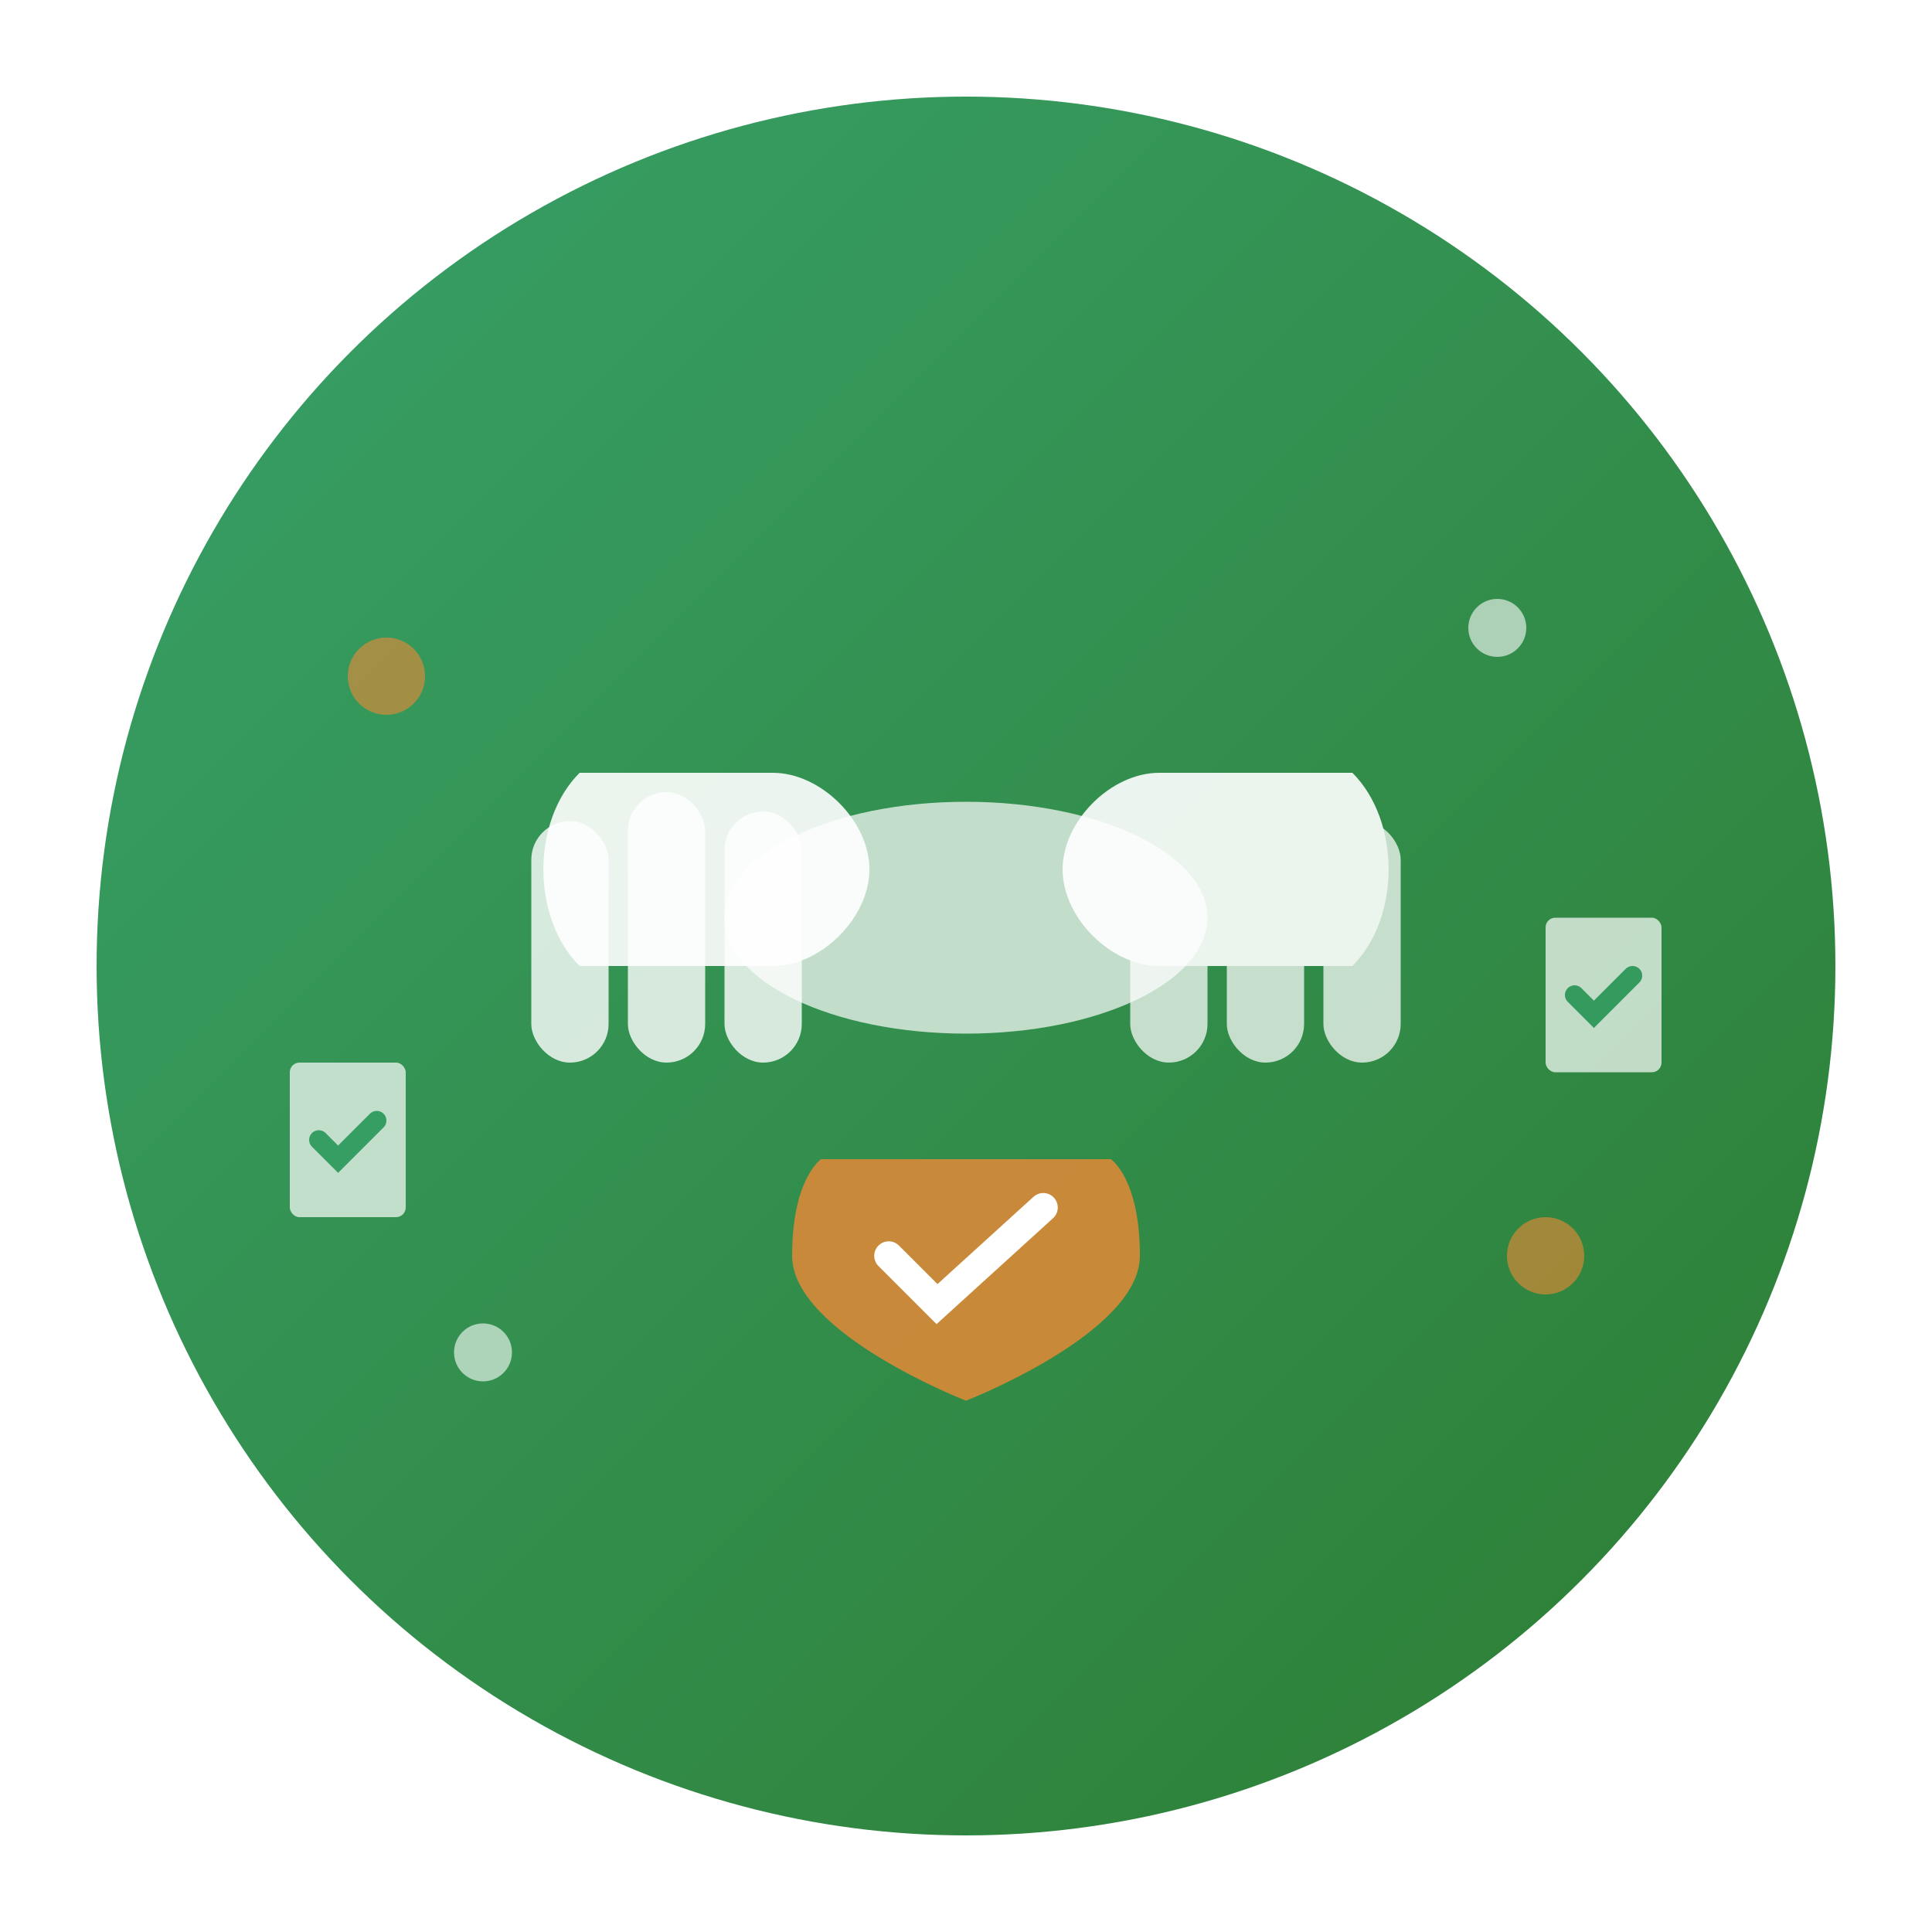 <svg xmlns="http://www.w3.org/2000/svg" viewBox="0 0 200 200" width="200" height="200">
    <defs>
        <linearGradient id="serviceGradient" x1="0%" y1="0%" x2="100%" y2="100%">
            <stop offset="0%" style="stop-color:#38a169;stop-opacity:1" />
            <stop offset="100%" style="stop-color:#2d7d32;stop-opacity:1" />
        </linearGradient>
        
        <filter id="shadow" x="-20%" y="-20%" width="140%" height="140%">
            <feDropShadow dx="2" dy="2" stdDeviation="4" flood-color="#1a365d" flood-opacity="0.3"/>
        </filter>
    </defs>
    
    <!-- Background circle -->
    <circle cx="100" cy="100" r="90" fill="url(#serviceGradient)" filter="url(#shadow)"/>
    
    <!-- Service icon: handshake representing consultation -->
    <g transform="translate(100, 100)">
        <!-- Left hand -->
        <g fill="#ffffff">
            <path d="M-40,-20 C-45,-15 -45,-5 -40,0 L-20,0 C-15,0 -10,-5 -10,-10 C-10,-15 -15,-20 -20,-20 Z" opacity="0.9"/>
            <!-- Fingers -->
            <rect x="-45" y="-15" width="8" height="25" rx="4" opacity="0.8"/>
            <rect x="-35" y="-18" width="8" height="28" rx="4" opacity="0.8"/>
            <rect x="-25" y="-16" width="8" height="26" rx="4" opacity="0.8"/>
        </g>
        
        <!-- Right hand -->
        <g fill="#ffffff" opacity="0.9">
            <path d="M40,-20 C45,-15 45,-5 40,0 L20,0 C15,0 10,-5 10,-10 C10,-15 15,-20 20,-20 Z"/>
            <!-- Fingers -->
            <rect x="37" y="-15" width="8" height="25" rx="4" opacity="0.8"/>
            <rect x="27" y="-18" width="8" height="28" rx="4" opacity="0.8"/>
            <rect x="17" y="-16" width="8" height="26" rx="4" opacity="0.8"/>
        </g>
        
        <!-- Handshake connection -->
        <ellipse cx="0" cy="-5" rx="25" ry="12" fill="#ffffff" opacity="0.7"/>
        
        <!-- Trust/security symbols -->
        <g transform="translate(0, 30)">
            <!-- Shield -->
            <path d="M-15,-10 C-15,-10 -18,-8 -18,0 C-18,8 0,15 0,15 C0,15 18,8 18,0 C18,-8 15,-10 15,-10 Z" 
                  fill="#ed8936" opacity="0.8"/>
            <!-- Checkmark in shield -->
            <path d="M-8,0 L-3,5 L8,-5" stroke="#ffffff" stroke-width="3" fill="none" stroke-linecap="round"/>
        </g>
        
        <!-- Decorative elements -->
        <g opacity="0.6">
            <circle cx="-60" cy="-30" r="4" fill="#ed8936"/>
            <circle cx="60" cy="30" r="4" fill="#ed8936"/>
            <circle cx="-50" cy="40" r="3" fill="#ffffff"/>
            <circle cx="55" cy="-35" r="3" fill="#ffffff"/>
        </g>
        
        <!-- Success indicators -->
        <g transform="translate(-70, 10)" opacity="0.7">
            <rect x="0" y="0" width="12" height="16" fill="#ffffff" rx="1"/>
            <path d="M3,8 L5,10 L9,6" stroke="#38a169" stroke-width="2" fill="none" stroke-linecap="round"/>
        </g>
        
        <g transform="translate(60, -5)" opacity="0.7">
            <rect x="0" y="0" width="12" height="16" fill="#ffffff" rx="1"/>
            <path d="M3,8 L5,10 L9,6" stroke="#38a169" stroke-width="2" fill="none" stroke-linecap="round"/>
        </g>
    </g>
</svg>
